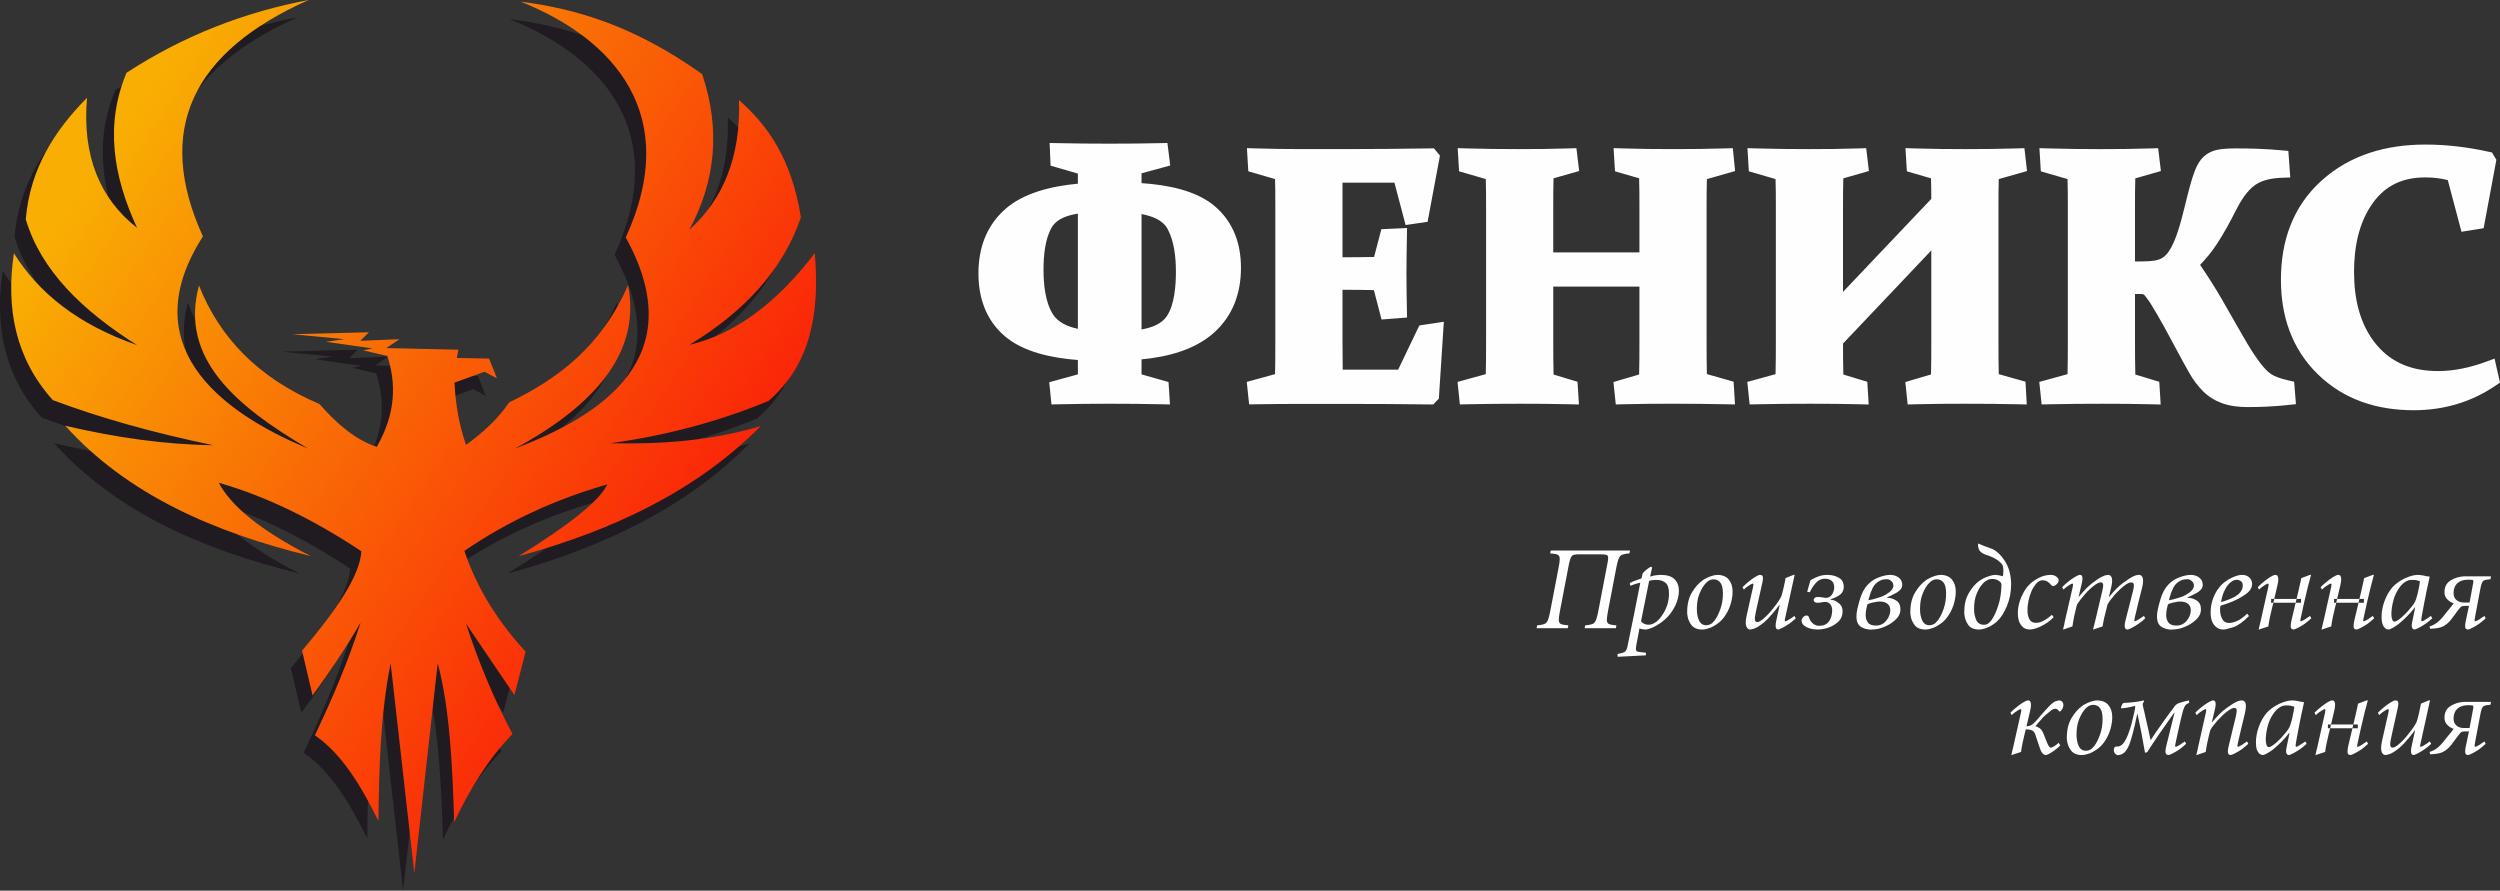 <?xml version="1.0" encoding="UTF-8"?>
<!DOCTYPE svg PUBLIC "-//W3C//DTD SVG 1.1//EN" "http://www.w3.org/Graphics/SVG/1.1/DTD/svg11.dtd">
<!-- Creator: CorelDRAW X7 -->
<svg xmlns="http://www.w3.org/2000/svg" xml:space="preserve" width="520.796mm" height="185.548mm" version="1.1" style="shape-rendering:geometricPrecision; text-rendering:geometricPrecision; image-rendering:optimizeQuality; fill-rule:evenodd; clip-rule:evenodd"
viewBox="0 0 1668337 594390"
 xmlns:xlink="http://www.w3.org/1999/xlink">
 <rect x="0" y="0" width="1668337" height="594390" fill="#333333" stroke="none"/>
 <defs>
  <style type="text/css">
   <![CDATA[
    .fil2 {fill:#FEFEFE}
    .fil0 {fill:#1F1B20}
    .fil3 {fill:#FEFEFE;fill-rule:nonzero}
    .fil1 {fill:url(#id0)}
   ]]>
  </style>
  <linearGradient id="id0" gradientUnits="userSpaceOnUse" x1="46471.9" y1="138577" x2="505588" y2="444186">
   <stop offset="0" style="stop-opacity:1; stop-color:#F9AE03"/>
   <stop offset="1" style="stop-opacity:1; stop-color:#FA0C09"/>
  </linearGradient>
 </defs>
 <g id="Слой_x0020_1">
  <path class="fil0" d="M83997 163690c-15971,-34499 -21534,-68999 -7032,-103499 38372,-25027 79045,-40531 121519,-48563 -77805,34687 -102899,86757 -70538,157776 -45705,71205 8683,116063 70098,141516 -47905,-28296 -85930,-59915 -72735,-108774 13515,34124 38784,61392 80426,79108 11714,13392 24179,23965 38236,28567 12775,-22498 13012,-42254 7032,-60649l-16042 -3736 6153 -1319 -30984 -4395 12086 -1758 -34280 -3296 50761 -1318 -5713 5713 26149 -1099 -8789 5934 48124 1098 -1099 5494 21535 439 5274 13185 -8350 -4395 -19997 7251c721,15687 3454,29362 7691,41532 11271,-8160 21325,-17257 28786,-28347 32473,-15704 61519,-37302 79328,-78229 7725,39116 -13950,75739 -75372,108994 59525,-22652 117616,-61585 73833,-140857 37447,-81124 -7142,-132200 -70098,-157337 36840,4708 75735,16071 121079,48344 12724,37702 8592,72098 -8570,103939 22850,-20521 34358,-49065 33182,-86579 19135,16809 35079,39134 41312,78229 -11938,35062 -37724,62871 -74274,85041 30194,-7088 57997,-27631 83503,-61089 3365,38864 -2104,73873 -30984,98665 -32992,13565 -68089,23060 -105477,28128 34118,829 67770,-1706 100423,-11427 -42622,43033 -98379,69552 -161512,86799 32697,-20254 53957,-36735 59111,-47905 -34837,10008 -66685,24713 -95369,44389 8463,25264 22595,47398 40872,67242l-7471 29006 -32302 -47684c8323,25540 18559,50125 30984,73614 -16199,16721 -28557,36896 -38895,58891 -1148,-38768 -3071,-76490 -10987,-106136l-15602 140197 -15822 -140197c-6930,35278 -7697,70276 -8130,105257 -11512,-23154 -24143,-44553 -42411,-57133 11834,-24870 22520,-49917 30544,-75373 -10243,17941 -21070,33704 -32082,48784l-7032 -29885c22994,-27026 38833,-50473 39554,-66363 -30884,-20506 -62506,-36335 -95150,-45707 8154,15113 26714,31254 61529,49003 -65028,-15928 -122639,-41197 -163929,-87019 33160,7712 66091,12577 98665,12965 -40569,-8402 -76115,-18479 -107015,-30105 -25013,-27948 -31390,-61269 -25930,-98006 16455,26391 42582,47517 82184,61309 -36510,-23020 -64136,-49788 -74274,-83943 2815,-33514 19007,-59001 40873,-81086 -3313,38865 8586,67272 33401,86799z"/>
  <path class="fil1" d="M91472 152063c-15971,-34499 -21535,-68999 -7032,-103500 38372,-25026 79044,-40530 121518,-48563 -77804,34687 -102898,86757 -70538,157777 -45704,71205 8684,116062 70099,141515 -47905,-28295 -85931,-59915 -72735,-108773 13515,34124 38784,61391 80426,79107 11714,13393 24179,23966 38236,28567 12775,-22497 13012,-42253 7032,-60649l-16042 -3736 6153 -1318 -30984 -4395 12086 -1758 -34280 -3296 50761 -1318 -5714 5713 26150 -1099 -8789 5933 48123 1099 -1099 5494 21536 439 5273 13184 -8350 -4394 -19997 7251c722,15687 3454,29361 7691,41532 11272,-8160 21326,-17257 28787,-28347 32473,-15704 61519,-37303 79328,-78229 7725,39115 -13950,75738 -75373,108993 59526,-22651 117617,-61585 73834,-140856 37446,-81125 -7142,-132201 -70098,-157337 36840,4707 75735,16070 121079,48343 12724,37702 8592,72098 -8570,103939 22850,-20520 34357,-49064 33181,-86579 19136,16809 35080,39134 41313,78229 -11938,35063 -37724,62871 -74274,85042 30194,-7089 57997,-27631 83503,-61090 3365,38864 -2104,73874 -30984,98666 -32992,13565 -68089,23060 -105477,28127 34118,830 67770,-1706 100423,-11427 -42622,43033 -98379,69552 -161512,86800 32696,-20254 53957,-36735 59111,-47905 -34837,10008 -66685,24712 -95370,44389 8464,25264 22596,47397 40873,67241l-7471 29007 -32303 -47685c8324,25540 18560,50126 30985,73614 -16199,16721 -28557,36897 -38895,58892 -1149,-38768 -3072,-76491 -10987,-106136l-15602 140196 -15822 -140196c-6931,35278 -7697,70276 -8130,105257 -11512,-23154 -24144,-44553 -42411,-57134 11834,-24870 22520,-49916 30544,-75372 -10243,17941 -21070,33704 -32082,48784l-7032 -29886c22994,-27026 38833,-50473 39554,-66363 -30885,-20505 -62507,-36334 -95150,-45706 8153,15112 26714,31254 61529,49003 -65028,-15929 -122639,-41197 -163930,-87019 33160,7712 66092,12576 98666,12965 -40570,-8403 -76115,-18480 -107016,-30105 -25012,-27948 -31389,-61270 -25930,-98007 16455,26391 42582,47518 82185,61309 -36510,-23019 -64136,-49788 -74274,-83942 2815,-33514 19007,-59002 40873,-81086 -3313,38865 8586,67272 33401,86799z"/>
  <path class="fil2" d="M761790 239819l0 10018c116,36 223,68 307,91l17697 5001 978 14979 -5841 -128c-11342,-248 -22688,-349 -34033,-349 -11421,0 -22845,95 -34263,349l-4947 110 -1502 -14798 19121 -5268 0 -9576c-16909,-1295 -36483,-5133 -49184,-16262 -12325,-10798 -17168,-25463 -17168,-41603 0,-16351 5009,-31052 17194,-42224 12691,-11635 32047,-15969 49158,-17581l0 -6733 -18215 -5284 -632 -15156 5706 125c11341,249 22687,349 34032,349 11343,0 22688,-95 34029,-348l4834 -109 1876 15014 -19147 5221 0 6555c16906,1133 36784,4720 49427,15850 12035,10594 16925,24829 16925,40661 0,16939 -5374,32021 -18147,43403 -12932,11524 -31131,16075 -48205,17693zm168779 -117927l-34674 0 0 49801 797 0c6785,0 13569,-80 20289,-213l4849 -18522 17153 -800 -101 5710c-145,8217 -311,16453 -311,24670 0,8101 167,16220 311,24320l90 5043 -17007 1322 -5134 -19633c-6751,-129 -13504,-206 -20256,-206l-680 0 0 33778c0,6509 47,13019 144,19527l36999 0 14137 -29500 16346 -2465 -3320 51288 -3729 3914 -2333 -29c-18421,-226 -36844,-349 -55266,-349l-30178 0c-10071,0 -20143,82 -30214,233l-4898 73 -1562 -14995 18853 -5181c73,-2968 132,-5935 162,-8904 43,-4147 39,-8296 39,-12444l0 -90922c0,-3443 4,-6887 -39,-10329 -31,-2530 -83,-5060 -163,-7589l-17825 -5170 -927 -15455 5852 171c10056,294 20117,465 30177,465l28776 0c19144,0 38287,-166 57428,-466l2560 -41 4029 4836 -8252 44206 -14673 2135 -7449 -28279zm105972 69389l0 37049c0,7196 16,14408 211,21602l15979 4841 946 15151 -5841 -144c-11074,-274 -22160,-349 -33238,-349 -11810,0 -23624,89 -35433,349l-4932 109 -1566 -15030 18852 -5181c164,-7113 202,-14234 202,-21348l0 -90922c0,-5967 -20,-11952 -203,-17918l-17823 -5170 -928 -15456 5854 172c11637,342 23284,465 34926,465 11175,0 22371,-88 33540,-464l4912 -166 1832 15262 -17095 4849c-171,5956 -195,11925 -195,17881l0 31560 57511 0 0 -31560c0,-5958 -24,-11929 -195,-17886l-16118 -4652 -928 -15478 5869 189c11343,367 22707,465 34055,465 11549,0 23105,-118 34650,-465l4992 -150 1526 15263 -18827 5379c-171,5955 -204,11924 -204,17880l0 90922c0,7105 38,14218 201,21322l17814 5049 950 15204 -5822 -125c-11978,-256 -23962,-349 -35942,-349 -10945,0 -21902,68 -32844,349l-4950 127 -1560 -14973 17123 -5011c193,-7190 210,-14400 210,-21593l0 -37049 -57511 0zm193370 3497l58911 -62073c-10,-4565 -52,-9134 -190,-13696l-16122 -4693 -928 -15469 5870 189c11342,367 22706,465 34054,465 11510,0 23027,-116 34532,-465l4928 -149 1728 15251 -18848 5358c-182,5964 -203,11948 -203,17912l0 90922c0,7116 39,14239 202,21353l17840 5018 844 15204 -5782 -125c-11965,-257 -23935,-349 -35903,-349 -10945,0 -21902,68 -32844,349l-4950 127 -1559 -14963 17123 -5053c193,-7180 210,-14379 210,-21561l0 -61214 -58913 62142c3,6888 25,13792 212,20676l15978 4839 946 15151 -5841 -144c-11075,-274 -22160,-349 -33238,-349 -11811,0 -23625,89 -35433,349l-4933 109 -1565 -15030 18852 -5181c164,-7113 202,-14234 202,-21348l0 -90922c0,-5967 -21,-11952 -203,-17918l-17824 -5170 -927 -15456 5853 172c11638,342 23285,465 34927,465 11174,0 22371,-88 33540,-464l4912 -166 1830 15249 -17094 4899c-171,5956 -194,11926 -194,17883l0 57876zm194849 -20281l680 0c3017,0 6039,-60 9051,-226 2069,-114 4200,-420 6168,-1087 1596,-541 2976,-1403 4219,-2540 1657,-1517 3024,-3664 4092,-5622 1797,-3294 3195,-6962 4365,-10519 1773,-5387 3231,-10920 4552,-16434 1124,-4692 2315,-9368 3585,-14023 939,-3446 1991,-6918 3296,-10244 1062,-2707 2420,-5375 4272,-7631l47 -58 49 -57c1777,-2046 3908,-3678 6305,-4712 2444,-1110 5102,-1670 7762,-1934 2974,-295 5991,-376 8979,-376 10127,0 20326,311 30411,1270l4512 429 1263 17692 -5550 193c-6074,211 -13036,1321 -18087,4953 -5415,3896 -9730,11009 -12671,16864 -3790,7545 -7872,15058 -12488,22134 -3322,5090 -7136,9819 -11359,14174 5129,7557 10068,15268 14628,23173 4239,7348 8486,14696 12645,22090 2882,5123 5899,10226 9187,15101 2198,3260 4635,6641 7351,9492 1662,1746 3559,3230 5750,4254 2901,1357 6252,2267 9365,2981l3829 878 1191 14980 -5170 564c-8982,979 -18026,1394 -27059,1394 -5664,0 -11605,-607 -16961,-2536 -4745,-1709 -9002,-4303 -12604,-7834 -3620,-3549 -6646,-7664 -9180,-12045 -2920,-5047 -5677,-10203 -8422,-15346 -2844,-5331 -5708,-10652 -8615,-15949 -3001,-5470 -6170,-10849 -9458,-16151 -841,-1177 -1671,-2380 -2551,-3525l-41 -52 -39 -54c-384,-526 -843,-1094 -1344,-1515l-56 -48 -55 -48c-102,-91 -298,-156 -423,-193 -492,-146 -1157,-167 -1664,-167l-3757 0 0 32143c0,7196 16,14408 211,21602l15979 4841 946 15151 -5841 -144c-11074,-274 -22160,-349 -33238,-349 -11810,0 -23625,89 -35433,349l-4932 109 -1566 -15030 18852 -5181c164,-7113 202,-14234 202,-21348l0 -90922c0,-5967 -20,-11952 -203,-17918l-17824 -5170 -927 -15456 5854 172c11637,342 23284,465 34926,465 11175,0 22371,-88 33540,-464l4912 -166 1830 15249 -17094 4899c-171,5969 -194,11952 -194,17922l0 37556zm208732 -54314c-4929,-1264 -10017,-1796 -15110,-1796 -14393,0 -26093,5018 -34655,16730 -9763,13355 -12791,30102 -12791,46331 0,17411 3591,35009 15026,48662 10572,12621 24741,17514 40986,17514 10960,0 21777,-2436 32026,-6212l5720 -2107 3643 16010 -3023 2054c-16392,11138 -34761,16384 -54564,16384 -24256,0 -46497,-6888 -64022,-24034 -17431,-17054 -24584,-38906 -24584,-63053 0,-25594 7758,-48604 26953,-65997 19360,-17544 43624,-24205 69402,-24205 14219,0 28373,1709 42244,4800l2244 501 2928 4879 -8498 45652 -14777 2386 -9148 -34499zm-871702 22679l0 76980c6461,-1103 13249,-3500 16847,-8807 5230,-7713 6086,-20735 6086,-29743 0,-9296 -1069,-20319 -5611,-28618 -3233,-5908 -10529,-8570 -17322,-9812zm-42483 76561l0 -76845c-6616,1009 -13867,3335 -17221,8805 -4793,7815 -5713,19613 -5713,28547 0,9440 1055,21428 6164,29648 3555,5722 10192,8486 16770,9845z"/>
  <g id="_801466048">
   <path class="fil3" d="M1067907 369925l-14599 0c-1861,0 -3178,252 -3949,758 -771,505 -1422,1875 -1954,4108 -160,532 -306,1144 -439,1835 -133,691 -279,1463 -438,2314l-5505 28718c-213,1277 -399,2394 -559,3351 -159,957 -239,1782 -239,2473 0,1542 479,2526 1436,2952 957,425 2606,717 4946,877l-399 1915 -20821 0 399 -1915c2712,-213 4574,-638 5584,-1276 1011,-638 1835,-2340 2473,-5106 107,-479 226,-984 359,-1515 133,-533 253,-1118 359,-1756l5505 -28718c265,-1277 465,-2394 598,-3351 133,-957 200,-1782 200,-2473 0,-1542 -479,-2526 -1437,-2952 -957,-425 -2606,-718 -4946,-877l399 -1915 52891 0 -399 1915c-2712,213 -4574,638 -5584,1276 -1011,638 -1835,2340 -2473,5106 -107,478 -226,984 -359,1515 -133,532 -253,1117 -359,1756l-5505 28718c-212,1277 -398,2394 -558,3351 -160,957 -239,1782 -239,2473 0,1542 478,2526 1435,2952 958,425 2606,717 4947,877l-319 1915 -20902 0 399 -1915c2713,-213 4574,-638 5584,-1276 1011,-638 1835,-2340 2473,-5106 107,-479 227,-984 360,-1515 133,-533 252,-1118 359,-1756l5504 -28718c319,-1596 572,-2926 758,-3989 186,-1064 279,-1941 279,-2633 0,-1117 -372,-1795 -1117,-2034 -744,-239 -2127,-359 -4148,-359zm34622 8775l-1356 6063c1383,-425 2686,-718 3909,-877 1223,-160 2313,-240 3271,-240 4148,0 7193,971 9134,2912 1941,1941 2912,4534 2912,7778 0,1436 -200,2992 -599,4667 -398,1675 -997,3364 -1795,5066 -584,1223 -1263,2419 -2034,3589 -771,1170 -1635,2314 -2593,3431 -1595,1755 -3403,3337 -5424,4746 -2021,1410 -4095,2540 -6223,3391 -531,159 -1050,319 -1555,478 -505,160 -997,293 -1476,399 -372,0 -811,-13 -1316,-40 -506,-26 -1024,-93 -1556,-199 -319,-53 -625,-120 -917,-200 -293,-79 -572,-172 -838,-279l-1994 10530c-107,639 -200,1210 -280,1716 -79,505 -119,944 -119,1316 0,798 199,1343 598,1635 399,293 1050,466 1955,519l4148 478 0 1755 -18907 958 0 -1835c266,-106 506,-173 718,-200 213,-26 399,-66 559,-119 1968,-372 3257,-851 3869,-1436 611,-585 1103,-1729 1476,-3430 0,-54 13,-120 39,-200 27,-80 40,-146 40,-199 1436,-7020 2872,-14027 4308,-21021 1436,-6993 2819,-14000 4149,-21021 -798,160 -1569,360 -2314,599 -744,239 -1463,465 -2154,678 -372,160 -744,292 -1117,399 -372,106 -744,239 -1117,399l-319 -1835c1011,-532 2008,-984 2992,-1356 984,-373 1954,-718 2912,-1037 319,-107 638,-226 957,-359 319,-133 638,-253 957,-359l798 -3431c851,-904 1728,-1728 2633,-2473 904,-744 1861,-1382 2871,-1914l798 558zm-1994 8935l-5425 26964c479,638 1157,1183 2034,1635 878,452 1902,678 3072,678 372,0 744,-40 1117,-119 372,-80 744,-173 1117,-280 2818,-1010 5411,-3510 7778,-7499 2366,-3988 3550,-8296 3550,-12923 0,-3616 -812,-6036 -2434,-7260 -1622,-1223 -3550,-1834 -5783,-1834 -266,0 -545,0 -838,0 -292,0 -572,26 -838,80 -531,0 -1077,39 -1635,119 -558,80 -1130,226 -1715,439zm45471 -3989c3351,0 5891,1024 7619,3071 1728,2048 2593,4720 2593,8018 0,851 -40,1728 -120,2632 -80,905 -226,1809 -439,2713 -532,2818 -1476,5531 -2832,8137 -1356,2606 -3018,4813 -4986,6621 -904,798 -1888,1529 -2951,2194 -1064,665 -2154,1263 -3271,1795 -1011,372 -1994,678 -2952,917 -957,240 -1861,359 -2712,359 -3351,0 -5797,-1050 -7339,-3151 -1543,-2101 -2420,-4427 -2633,-6980 -53,-266 -80,-532 -80,-798 0,-266 0,-532 0,-798 0,-5159 1064,-9506 3191,-13043 2128,-3536 4494,-6209 7100,-8017 160,-160 346,-306 559,-439 212,-133 425,-252 638,-359 1649,-957 3244,-1675 4786,-2154 1542,-478 2819,-718 3829,-718zm-13641 22816c0,2978 492,5517 1476,7618 984,2101 2593,3151 4826,3151 160,0 319,-13 479,-40 159,-26 319,-40 479,-40 212,-53 412,-106 598,-159 186,-53 359,-106 518,-160 53,-53 120,-93 200,-119 80,-27 146,-40 199,-40 479,-160 971,-466 1476,-918 505,-452 1024,-997 1556,-1635 1436,-1861 2739,-4441 3909,-7738 1170,-3298 1728,-6834 1675,-10610 0,-3085 -545,-5385 -1635,-6901 -1091,-1515 -2646,-2273 -4667,-2273 -160,0 -346,13 -559,40 -212,26 -425,66 -638,120 -266,53 -519,119 -758,199 -239,80 -465,173 -678,279 -479,213 -1037,598 -1675,1157 -638,558 -1303,1290 -1995,2194 -1223,1595 -2326,3709 -3310,6342 -984,2632 -1476,5810 -1476,9533zm59193 -20662l5265 -2154 798 0 -6063 27602c-160,691 -293,1263 -399,1715 -107,452 -160,811 -160,1077 0,213 40,359 120,439 80,80 200,120 359,120 266,0 798,-226 1596,-678 797,-453 1648,-971 2552,-1556 266,-213 532,-412 798,-598 266,-186 505,-359 718,-519 53,-53 107,-93 160,-119 53,-27 106,-67 159,-120l957 1595c-638,639 -1342,1264 -2114,1875 -771,612 -1555,1210 -2353,1795 -1649,1117 -3178,2034 -4587,2752 -1409,718 -2300,1077 -2672,1077 -585,0 -1024,-213 -1317,-638 -292,-425 -439,-1090 -439,-1995 0,-478 41,-1010 120,-1595 80,-585 200,-1223 359,-1915l2234 -10210 -239 0c-320,372 -625,757 -918,1156 -292,399 -598,811 -917,1236 -1649,2128 -3417,4202 -5305,6223 -1888,2021 -3869,3723 -5943,5105 -107,54 -213,120 -320,200 -106,80 -186,146 -239,200 -479,319 -984,611 -1516,877 -531,266 -1063,505 -1595,718 -532,159 -1037,306 -1516,439 -478,133 -931,199 -1356,199 -160,0 -346,-27 -558,-80 -213,-53 -452,-186 -718,-399 -373,-265 -718,-731 -1038,-1396 -319,-664 -478,-1635 -478,-2911 0,-639 53,-1343 159,-2114 107,-772 266,-1636 479,-2593l3750 -16673c212,-904 385,-1675 518,-2313 133,-639 199,-1144 199,-1516 0,-213 -26,-372 -79,-479 -53,-106 -160,-159 -319,-159 -266,0 -758,199 -1476,598 -718,399 -1476,891 -2274,1476 -372,266 -758,572 -1156,917 -399,346 -758,678 -1077,997l-878 -1595c532,-532 1077,-1050 1636,-1556 558,-505 1103,-997 1635,-1476 1755,-1489 3430,-2725 5025,-3709 1596,-984 2739,-1476 3431,-1476 744,0 1250,200 1516,598 265,399 398,971 398,1716 0,372 -39,798 -119,1276 -80,479 -173,984 -279,1516l-4228 19066c-213,1117 -399,2101 -559,2952 -160,850 -239,1595 -239,2233 0,692 133,1223 399,1596 266,372 665,558 1196,558 851,0 1928,-505 3231,-1516 1303,-1010 2673,-2260 4109,-3749 585,-638 1170,-1303 1755,-1994 584,-692 1143,-1383 1675,-2075 1276,-1542 2393,-3044 3350,-4507 958,-1462 1622,-2619 1995,-3470 159,-479 372,-1210 638,-2194 266,-984 532,-2061 798,-3230 106,-479 212,-958 319,-1437 106,-478 212,-983 319,-1515 159,-639 292,-1263 399,-1875 106,-612 213,-1210 319,-1795zm16194 9414l-1755 -320 2154 -7658c585,-319 1157,-638 1715,-957 559,-319 1104,-585 1636,-798 1223,-585 2459,-1037 3709,-1356 1250,-319 2593,-479 4029,-479 425,0 851,13 1276,40 425,27 877,67 1356,120 2127,266 4082,984 5864,2154 1781,1170 2672,3084 2672,5743 0,213 -13,439 -40,678 -26,240 -66,466 -120,679 -159,797 -452,1542 -877,2233 -425,692 -984,1277 -1675,1755 -426,266 -918,572 -1476,918 -559,345 -1236,678 -2034,997 -373,159 -785,319 -1237,479 -452,159 -944,319 -1476,478l-80 160c373,53 745,119 1118,199 372,80 744,173 1116,279 1490,532 2859,1383 4109,2553 1250,1170 1874,2766 1874,4787 0,3244 -1276,5863 -3829,7857 -2553,1995 -5371,3285 -8456,3869 -744,160 -1489,280 -2234,360 -744,79 -1462,119 -2154,119 -2127,0 -4081,-319 -5863,-957 -1782,-638 -3071,-1436 -3869,-2393 -106,-160 -200,-306 -279,-439 -80,-133 -173,-279 -279,-439 -107,-319 -200,-625 -280,-917 -79,-293 -119,-572 -119,-838 0,-160 13,-319 40,-479 26,-159 66,-292 119,-398 54,-160 133,-319 240,-479 106,-160 239,-346 398,-558 266,-373 612,-705 1037,-998 426,-292 878,-438 1357,-438 691,0 1157,173 1396,518 239,346 438,784 598,1316 53,107 93,213 120,320 26,106 66,212 120,319 425,1063 1209,2060 2353,2991 1143,931 2486,1396 4028,1396 2872,0 5026,-984 6462,-2952 1436,-1967 2154,-4467 2154,-7498 0,-1543 -412,-2846 -1236,-3909 -825,-1064 -1981,-1596 -3471,-1596 -319,0 -678,27 -1077,80 -399,53 -784,106 -1157,160 -106,53 -212,79 -319,79 -106,0 -212,27 -319,80 -266,53 -558,93 -877,120 -319,27 -612,40 -877,40l-958 0c-585,-54 -1050,-227 -1396,-519 -346,-292 -545,-598 -598,-917 -54,-53 -80,-120 -80,-200 0,-79 0,-146 0,-199 0,-479 213,-917 638,-1317 426,-398 984,-624 1675,-677l1117 0c319,0 652,26 998,79 345,54 704,107 1076,160 53,0 107,0 160,0 53,0 106,0 160,0 425,106 837,186 1236,239 399,53 758,80 1077,80 1542,0 2752,-532 3630,-1596 877,-1063 1449,-2260 1715,-3589 106,-320 173,-639 199,-958 27,-319 40,-638 40,-957 0,-1861 -558,-3271 -1675,-4228 -1117,-957 -2606,-1436 -4468,-1436 -2446,0 -4480,931 -6102,2792 -1622,1861 -2965,3936 -4029,6223zm40925 24969c-2819,-53 -5159,-731 -7021,-2034 -1861,-1303 -2792,-3577 -2792,-6821 0,-745 54,-1529 160,-2353 106,-825 266,-1715 479,-2673 106,-319 186,-638 239,-957 53,-319 133,-638 239,-957 0,-107 27,-227 80,-359 53,-133 80,-253 80,-359 159,-639 332,-1277 518,-1915 186,-638 386,-1330 599,-2074 1170,-3829 2765,-6861 4786,-9094 2021,-2234 4255,-3856 6701,-4867 1968,-797 3630,-1343 4986,-1635 1356,-293 2566,-439 3630,-439 2234,0 4135,598 5704,1795 1569,1197 2353,2779 2353,4747 0,1170 -346,2193 -1037,3071 -691,878 -1649,1662 -2872,2353 -1383,745 -2566,1356 -3550,1835 -984,479 -1901,878 -2752,1197l0 239c2340,53 4427,691 6262,1915 1835,1223 2752,3164 2752,5823 0,2181 -718,4095 -2154,5744 -1435,1649 -3324,3165 -5664,4547 -1595,904 -3363,1662 -5305,2274 -1941,611 -4081,917 -6421,917l0 80zm3190 -2713c2713,0 4960,-1036 6741,-3111 1782,-2074 2726,-4334 2833,-6780 0,-107 0,-200 0,-280 0,-80 0,-146 0,-199 0,-1755 -612,-3138 -1835,-4148 -1223,-1011 -2925,-1516 -5106,-1516 -425,0 -851,13 -1276,40 -426,26 -851,93 -1277,199 -851,107 -1688,266 -2513,479 -824,213 -1555,425 -2193,638 -213,106 -399,200 -559,279 -159,80 -319,146 -479,200 -159,585 -292,1117 -398,1595 -107,479 -213,931 -319,1356 -54,213 -93,426 -120,639 -27,212 -67,452 -120,718 -53,478 -106,957 -159,1435 -53,479 -80,958 -80,1436 0,1968 505,3630 1516,4986 1010,1357 2792,2034 5344,2034zm-5025 -16912c744,-106 1715,-305 2911,-598 1197,-292 2434,-651 3710,-1077 319,-106 638,-213 957,-319 319,-106 639,-213 958,-319 212,-53 412,-120 598,-200 186,-79 386,-172 598,-279 1490,-638 2899,-1489 4228,-2552 1330,-1064 2181,-2154 2553,-3271 53,-160 93,-333 120,-519 26,-186 40,-359 40,-518 0,-1011 -266,-1848 -798,-2513 -532,-665 -1143,-1157 -1835,-1476 -266,-159 -532,-266 -798,-319 -266,-53 -505,-80 -718,-80 -585,0 -1329,53 -2233,160 -904,106 -1835,425 -2793,957 -2073,1063 -3629,2659 -4666,4787 -1037,2127 -1848,4360 -2433,6700 -53,213 -120,439 -200,679 -80,239 -146,491 -199,757zm48104 -16912c3350,0 5890,1024 7618,3071 1729,2048 2593,4720 2593,8018 0,851 -40,1728 -120,2632 -80,905 -226,1809 -438,2713 -533,2818 -1476,5531 -2833,8137 -1356,2606 -3018,4813 -4985,6621 -904,798 -1889,1529 -2952,2194 -1064,665 -2154,1263 -3271,1795 -1010,372 -1994,678 -2951,917 -958,240 -1862,359 -2713,359 -3350,0 -5797,-1050 -7339,-3151 -1542,-2101 -2420,-4427 -2633,-6980 -53,-266 -80,-532 -80,-798 0,-266 0,-532 0,-798 0,-5159 1064,-9506 3191,-13043 2128,-3536 4495,-6209 7101,-8017 159,-160 345,-306 558,-439 213,-133 425,-252 638,-359 1649,-957 3244,-1675 4787,-2154 1542,-478 2818,-718 3829,-718zm-13642 22816c0,2978 492,5517 1476,7618 984,2101 2593,3151 4827,3151 159,0 319,-13 478,-40 160,-26 319,-40 479,-40 212,-53 412,-106 598,-159 186,-53 359,-106 518,-160 54,-53 120,-93 200,-119 80,-27 146,-40 200,-40 478,-160 970,-466 1475,-918 506,-452 1024,-997 1556,-1635 1436,-1861 2739,-4441 3909,-7738 1170,-3298 1728,-6834 1675,-10610 0,-3085 -545,-5385 -1635,-6901 -1091,-1515 -2646,-2273 -4667,-2273 -160,0 -346,13 -559,40 -212,26 -425,66 -638,120 -266,53 -518,119 -758,199 -239,80 -465,173 -678,279 -478,213 -1037,598 -1675,1157 -638,558 -1303,1290 -1994,2194 -1223,1595 -2327,3709 -3311,6342 -984,2632 -1476,5810 -1476,9533zm29517 1914c0,-4946 1024,-9161 3071,-12644 2048,-3483 4295,-6129 6741,-7938 319,-212 625,-412 917,-598 293,-186 572,-359 838,-518 266,-160 545,-320 838,-479 292,-160 598,-319 917,-479 1436,-638 2806,-1143 4109,-1515 1303,-373 2326,-559 3071,-559 0,0 13,0 40,0 27,0 66,0 119,0 54,0 94,0 120,0 27,0 40,0 40,0 585,0 1303,80 2154,240 851,159 1782,372 2792,638 106,-479 186,-1011 239,-1596 54,-585 80,-1196 80,-1834 0,-533 -13,-1051 -40,-1556 -26,-506 -93,-997 -199,-1476 0,-160 -40,-319 -120,-479 -79,-159 -146,-319 -199,-478 -319,-585 -785,-1157 -1396,-1716 -612,-558 -1237,-1077 -1875,-1555 -372,-266 -758,-519 -1157,-758 -399,-239 -758,-439 -1077,-598 -266,-160 -545,-306 -837,-439 -293,-133 -572,-253 -838,-359 -319,-160 -638,-306 -957,-439 -319,-133 -638,-252 -957,-359 -373,-106 -772,-239 -1197,-399 -426,-159 -878,-319 -1356,-478 -851,-319 -1636,-745 -2354,-1277 -718,-532 -1263,-1143 -1635,-1834 -106,-213 -199,-453 -279,-719 -80,-265 -146,-531 -200,-797 -106,-319 -172,-638 -199,-957 -27,-319 -40,-585 -40,-798 0,-266 26,-492 80,-678 53,-186 133,-253 239,-200 585,213 1383,559 2393,1037 1011,479 2447,1011 4308,1596 1862,585 3457,1343 4787,2273 1329,931 2632,2168 3909,3710 319,425 651,864 997,1316 346,452 678,918 997,1396 1436,2181 2486,4454 3151,6821 665,2367 1050,4746 1157,7140 53,319 80,625 80,917 0,293 0,599 0,918 0,5212 -931,10051 -2793,14519 -1861,4467 -4041,7871 -6541,10211 -904,851 -1915,1635 -3031,2353 -1117,718 -2287,1343 -3510,1875 -958,372 -1929,678 -2912,917 -984,240 -1875,359 -2673,359 -3350,0 -5757,-1050 -7219,-3151 -1463,-2101 -2301,-4427 -2513,-6980 -54,-266 -80,-532 -80,-798 0,-266 0,-532 0,-798zm18508 -22018c-160,0 -346,14 -559,40 -213,27 -425,67 -638,120 -160,53 -332,93 -518,120 -186,26 -359,66 -519,120 -106,53 -213,92 -319,119 -106,27 -213,67 -319,120 -479,213 -1051,558 -1715,1037 -665,478 -1317,1116 -1955,1914 -1383,1543 -2633,3683 -3749,6422 -1117,2739 -1676,6076 -1676,10012 0,2818 492,5278 1476,7379 984,2101 2673,3151 5066,3151 319,0 585,-13 798,-40 212,-26 425,-66 638,-119 106,0 199,-14 279,-40 80,-27 173,-67 279,-120 479,-213 997,-572 1556,-1077 558,-505 1130,-1157 1715,-1954 1542,-2181 2978,-5305 4308,-9374 1330,-4068 2048,-8629 2154,-13681 0,-53 0,-93 0,-120 0,-27 0,-66 0,-119 0,-426 -67,-785 -200,-1077 -133,-293 -358,-599 -678,-918 -159,-106 -319,-226 -478,-359 -160,-133 -346,-252 -559,-359 -532,-425 -1170,-731 -1914,-917 -745,-186 -1569,-280 -2473,-280zm39967 23933l1197 1515c-905,958 -1862,1835 -2872,2633 -1011,798 -2048,1516 -3112,2154 -1914,1170 -3762,2048 -5544,2633 -1782,585 -3231,877 -4348,877 -2446,0 -4401,-957 -5863,-2872 -1463,-1914 -2194,-4627 -2194,-8137 0,-1223 106,-2486 319,-3789 213,-1303 532,-2646 958,-4029 691,-2180 1635,-4321 2831,-6421 1197,-2101 2646,-3923 4348,-5465 1649,-1489 3670,-2819 6063,-3989 2393,-1170 4893,-1755 7499,-1755 1276,0 2406,319 3390,958 984,638 1583,1329 1795,2074 0,106 13,199 40,279 27,80 40,173 40,279 0,585 -200,1170 -598,1755 -399,585 -918,1090 -1556,1516 -266,213 -545,372 -838,478 -292,107 -571,160 -837,160 -213,0 -412,-66 -598,-199 -187,-133 -386,-306 -599,-519 -691,-957 -1529,-1729 -2513,-2313 -984,-585 -2007,-878 -3071,-878 -1170,0 -2274,412 -3311,1237 -1037,824 -2007,2007 -2911,3549 -958,1490 -1769,3311 -2434,5465 -664,2154 -1130,4348 -1396,6582 -53,531 -93,1077 -119,1635 -27,558 -40,1104 -40,1635 0,2340 425,4308 1276,5904 851,1595 2287,2393 4308,2393 1489,0 2925,-333 4308,-997 1383,-665 2632,-1396 3749,-2194 479,-426 944,-811 1396,-1157 452,-345 865,-678 1237,-997z"/>
   <path class="fil3" d="M1430722 411009l878 1595c-638,639 -1330,1264 -2074,1875 -745,612 -1516,1183 -2314,1715 -1649,1170 -3204,2114 -4667,2832 -1462,718 -2380,1077 -2752,1077 -638,0 -1117,-199 -1436,-598 -319,-399 -479,-1024 -479,-1875 0,-479 40,-1024 120,-1635 80,-612 226,-1290 439,-2035l4866 -19066c213,-797 386,-1555 519,-2273 133,-718 199,-1343 199,-1875 0,-638 -133,-1143 -399,-1516 -266,-372 -744,-558 -1436,-558 -904,0 -1981,412 -3231,1236 -1249,825 -2566,1875 -3948,3152 -639,585 -1290,1223 -1955,1914 -665,692 -1316,1383 -1954,2074 -1064,1224 -2008,2394 -2832,3510 -825,1117 -1450,2074 -1875,2872 -160,745 -386,1689 -678,2832 -293,1144 -598,2380 -918,3710 -53,319 -119,625 -199,917 -80,293 -173,598 -279,917 -213,1118 -439,2208 -678,3271 -240,1064 -412,2048 -519,2952l-6382 2154c585,-2180 1131,-4374 1636,-6581 505,-2207 1024,-4402 1555,-6582l3111 -13163c160,-638 279,-1236 359,-1795 80,-558 120,-1050 120,-1475 0,-585 -120,-1051 -359,-1396 -239,-346 -651,-519 -1237,-519 -904,0 -1981,412 -3230,1236 -1250,825 -2567,1875 -3949,3152 -638,585 -1276,1210 -1915,1874 -638,665 -1249,1343 -1834,2034 -1064,1224 -2021,2394 -2872,3510 -851,1118 -1516,2075 -1995,2872 -159,373 -372,1117 -638,2234 -266,1117 -558,2393 -878,3830 -106,372 -199,771 -279,1196 -79,425 -173,824 -279,1196 -213,1171 -412,2287 -598,3351 -187,1064 -333,2021 -439,2872l-6302 2154c159,-638 292,-1210 399,-1715 106,-505 239,-1051 399,-1636 53,-266 106,-531 159,-797 53,-266 106,-532 160,-798 266,-1223 545,-2500 837,-3829 293,-1330 625,-2766 998,-4308l3031 -13163c213,-904 385,-1675 518,-2313 133,-639 200,-1144 200,-1516 0,-213 -40,-372 -120,-479 -80,-106 -173,-159 -279,-159 -266,0 -758,199 -1476,598 -718,399 -1476,891 -2273,1476 -373,266 -758,572 -1157,917 -399,346 -758,678 -1077,997l-878 -1595c532,-585 1091,-1143 1676,-1675 585,-532 1170,-1038 1755,-1516 1755,-1436 3430,-2633 5025,-3590 1596,-957 2739,-1436 3431,-1436 585,0 1010,213 1276,638 266,426 399,1011 399,1755 0,586 -66,1290 -199,2115 -133,824 -333,1715 -599,2672l-1755 7339 239 0c3245,-3989 6183,-6993 8816,-9015 2632,-2020 4826,-3456 6581,-4307 53,-53 107,-93 160,-120 53,-27 133,-40 239,-40 744,-372 1449,-638 2114,-797 665,-160 1157,-240 1476,-240 159,0 332,13 518,40 187,27 359,93 519,200 425,159 811,518 1156,1076 346,559 519,1450 519,2673 0,532 -40,1130 -119,1795 -80,665 -227,1422 -439,2273l-1596 6702 160 0c3244,-4096 6315,-7207 9214,-9334 2898,-2127 5225,-3617 6980,-4467 798,-373 1516,-625 2154,-758 638,-133 1170,-200 1595,-200 160,0 333,13 519,40 186,27 386,93 598,200 426,212 798,611 1117,1196 319,585 479,1463 479,2633 0,585 -54,1263 -160,2034 -106,771 -292,1662 -558,2673 -426,1754 -878,3549 -1356,5384 -479,1835 -958,3736 -1436,5704 -266,1276 -559,2553 -878,3829 -319,1277 -638,2580 -957,3909 -160,691 -279,1263 -359,1715 -80,452 -120,811 -120,1077 0,213 27,359 80,439 53,80 133,120 239,120 266,0 851,-253 1755,-758 904,-506 1835,-1104 2792,-1795 213,-107 426,-240 639,-399 212,-160 398,-293 558,-399 53,-53 107,-93 160,-119 53,-27 106,-67 159,-120zm18508 9174c-2819,-53 -5159,-731 -7020,-2034 -1862,-1303 -2792,-3577 -2792,-6821 0,-745 53,-1529 159,-2353 107,-825 266,-1715 479,-2673 106,-319 186,-638 239,-957 53,-319 133,-638 239,-957 0,-107 27,-227 80,-359 53,-133 80,-253 80,-359 159,-639 332,-1277 519,-1915 186,-638 385,-1330 598,-2074 1170,-3829 2766,-6861 4786,-9094 2021,-2234 4255,-3856 6702,-4867 1967,-797 3629,-1343 4985,-1635 1356,-293 2566,-439 3630,-439 2234,0 4135,598 5704,1795 1569,1197 2353,2779 2353,4747 0,1170 -346,2193 -1037,3071 -691,878 -1648,1662 -2872,2353 -1382,745 -2566,1356 -3550,1835 -984,479 -1901,878 -2752,1197l0 239c2340,53 4428,691 6263,1915 1834,1223 2752,3164 2752,5823 0,2181 -718,4095 -2154,5744 -1436,1649 -3324,3165 -5664,4547 -1596,904 -3364,1662 -5305,2274 -1942,611 -4082,917 -6422,917l0 80zm3191 -2713c2712,0 4959,-1036 6741,-3111 1782,-2074 2726,-4334 2832,-6780 0,-107 0,-200 0,-280 0,-80 0,-146 0,-199 0,-1755 -612,-3138 -1835,-4148 -1223,-1011 -2925,-1516 -5106,-1516 -425,0 -850,13 -1276,40 -425,26 -851,93 -1276,199 -851,107 -1689,266 -2513,479 -824,213 -1556,425 -2194,638 -213,106 -399,200 -558,279 -160,80 -320,146 -479,200 -160,585 -293,1117 -399,1595 -106,479 -213,931 -319,1356 -53,213 -93,426 -120,639 -26,212 -66,452 -119,718 -54,478 -107,957 -160,1435 -53,479 -80,958 -80,1436 0,1968 505,3630 1516,4986 1011,1357 2792,2034 5345,2034zm-5026 -16912c745,-106 1715,-305 2912,-598 1197,-292 2433,-651 3709,-1077 319,-106 639,-213 958,-319 319,-106 638,-213 957,-319 213,-53 412,-120 598,-200 186,-79 386,-172 599,-279 1489,-638 2898,-1489 4228,-2552 1329,-1064 2180,-2154 2552,-3271 53,-160 94,-333 120,-519 27,-186 40,-359 40,-518 0,-1011 -266,-1848 -798,-2513 -532,-665 -1143,-1157 -1834,-1476 -267,-159 -533,-266 -798,-319 -266,-53 -506,-80 -718,-80 -585,0 -1330,53 -2234,160 -904,106 -1835,425 -2792,957 -2074,1063 -3630,2659 -4667,4787 -1037,2127 -1848,4360 -2433,6700 -53,213 -120,439 -200,679 -79,239 -146,491 -199,757zm52252 8935l1197 1596c-4042,4042 -7605,6554 -10690,7538 -3085,984 -5318,1476 -6701,1476 -425,0 -904,-53 -1436,-159 -532,-107 -1064,-293 -1595,-559 -1277,-532 -2460,-1635 -3550,-3311 -1090,-1675 -1636,-4188 -1636,-7538 0,-745 40,-1503 120,-2274 80,-771 173,-1555 279,-2353 532,-2925 1556,-5770 3072,-8536 1515,-2765 3443,-5052 5783,-6861 851,-638 1769,-1249 2752,-1834 984,-586 1981,-1091 2992,-1516 1064,-479 2101,-851 3111,-1117 1011,-266 1968,-399 2872,-399 2021,0 3643,585 4866,1755 1224,1170 1835,2580 1835,4228 0,2553 -1369,4813 -4108,6781 -2739,1968 -5757,3643 -9055,5026 -1436,585 -2832,1117 -4188,1595 -1356,479 -2619,878 -3789,1197 0,53 -13,146 -40,279 -27,133 -40,253 -40,359 0,53 -13,107 -40,160 -26,53 -40,80 -40,80 0,212 -13,412 -40,598 -26,186 -40,332 -40,438 0,373 14,772 40,1197 27,426 40,851 40,1277 213,1755 745,3377 1596,4866 851,1489 2313,2234 4387,2234 1490,0 3245,-439 5265,-1317 2021,-877 4282,-2513 6781,-4906zm-17470 -7658c5531,-1649 9333,-3364 11408,-5146 2074,-1781 3111,-3736 3111,-5863 0,-1170 -293,-2048 -878,-2633 -585,-585 -1250,-957 -1994,-1116 -160,-54 -346,-94 -559,-120 -212,-27 -399,-40 -558,-40 -160,0 -306,13 -439,40 -133,26 -279,40 -439,40 -372,53 -731,133 -1077,239 -345,106 -625,239 -837,399 -426,266 -904,611 -1436,1037 -532,425 -1064,957 -1596,1596 -957,1116 -1861,2619 -2712,4507 -851,1888 -1516,4241 -1994,7060zm31591 16194l-6542 2154c160,-638 306,-1210 439,-1715 133,-505 252,-1051 359,-1636 106,-372 199,-744 279,-1116 80,-373 173,-745 279,-1117 266,-1170 532,-2354 798,-3550 266,-1197 558,-2513 878,-3949l2951 -13163c213,-904 386,-1675 518,-2313 133,-639 200,-1144 200,-1516 0,-213 -27,-372 -80,-479 -53,-106 -159,-159 -319,-159 -266,0 -758,199 -1476,598 -717,399 -1475,891 -2273,1476 -373,266 -758,572 -1157,917 -399,346 -758,678 -1077,997l-878 -1595c533,-532 1064,-1050 1596,-1556 532,-505 1064,-970 1596,-1396 1808,-1542 3510,-2805 5105,-3789 1596,-984 2739,-1476 3431,-1476 744,0 1262,266 1555,798 293,532 439,1276 439,2234 0,532 -53,1156 -160,1874 -106,718 -266,1503 -478,2354l-2952 12524c-106,373 -306,1157 -598,2354 -293,1196 -599,2539 -918,4028 -106,373 -186,718 -239,1037 -53,319 -133,665 -240,1037 -212,1117 -425,2221 -638,3311 -212,1090 -345,2034 -398,2832zm1834 -18348l0 2553 19944 0 0 -2553 -19944 0zm25927 11328l878 1595c-639,639 -1343,1264 -2114,1875 -772,612 -1529,1210 -2274,1795 -1649,1117 -3191,2034 -4627,2752 -1436,718 -2340,1077 -2712,1077 -692,0 -1210,-199 -1556,-598 -345,-399 -492,-1024 -439,-1875 0,-479 40,-1024 120,-1635 80,-612 199,-1263 359,-1955l4547 -19146c53,-159 93,-332 120,-518 26,-186 66,-359 119,-519 54,-159 107,-345 160,-558 53,-213 80,-399 80,-558 372,-1596 705,-3058 997,-4388 292,-1330 465,-2181 519,-2553l5743 -2154 798 0c-159,479 -359,1197 -598,2154 -240,958 -492,1941 -758,2952 -160,531 -306,1037 -439,1516 -133,478 -253,957 -359,1435 -372,1649 -758,3284 -1157,4907 -399,1622 -784,3230 -1156,4826 -373,1648 -731,3284 -1077,4906 -346,1622 -705,3258 -1077,4906 -160,691 -293,1277 -399,1755 -107,479 -160,851 -160,1117 0,160 27,279 80,359 53,80 159,120 319,120 266,0 825,-226 1675,-678 851,-453 1729,-1024 2633,-1715 266,-160 519,-320 758,-479 239,-160 465,-319 678,-479 53,-53 106,-93 160,-119 53,-27 106,-67 159,-120zm14200 7020l-6541 2154c159,-638 305,-1210 438,-1715 133,-505 253,-1051 359,-1636 107,-372 200,-744 279,-1116 80,-373 173,-745 280,-1117 266,-1170 531,-2354 797,-3550 266,-1197 559,-2513 878,-3949l2952 -13163c212,-904 385,-1675 518,-2313 133,-639 200,-1144 200,-1516 0,-213 -27,-372 -80,-479 -53,-106 -160,-159 -319,-159 -266,0 -758,199 -1476,598 -718,399 -1476,891 -2274,1476 -372,266 -758,572 -1156,917 -399,346 -758,678 -1077,997l-878 -1595c532,-532 1064,-1050 1596,-1556 531,-505 1063,-970 1595,-1396 1808,-1542 3510,-2805 5106,-3789 1595,-984 2738,-1476 3430,-1476 745,0 1263,266 1556,798 292,532 438,1276 438,2234 0,532 -53,1156 -159,1874 -107,718 -266,1503 -479,2354l-2952 12524c-106,373 -305,1157 -598,2354 -292,1196 -598,2539 -917,4028 -107,373 -187,718 -240,1037 -53,319 -133,665 -239,1037 -213,1117 -425,2221 -638,3311 -213,1090 -346,2034 -399,2832zm1835 -18348l0 2553 19944 0 0 -2553 -19944 0zm25927 11328l877 1595c-638,639 -1343,1264 -2114,1875 -771,612 -1529,1210 -2274,1795 -1648,1117 -3191,2034 -4626,2752 -1437,718 -2341,1077 -2713,1077 -691,0 -1210,-199 -1555,-598 -346,-399 -492,-1024 -439,-1875 0,-479 40,-1024 120,-1635 79,-612 199,-1263 358,-1955l4548 -19146c53,-159 93,-332 119,-518 27,-186 67,-359 120,-519 53,-159 106,-345 159,-558 54,-213 80,-399 80,-558 372,-1596 705,-3058 997,-4388 293,-1330 466,-2181 519,-2553l5744 -2154 798 0c-160,479 -360,1197 -599,2154 -239,958 -492,1941 -758,2952 -159,531 -305,1037 -438,1516 -133,478 -253,957 -359,1435 -373,1649 -758,3284 -1157,4907 -399,1622 -785,3230 -1157,4826 -372,1648 -731,3284 -1077,4906 -346,1622 -704,3258 -1077,4906 -159,691 -292,1277 -399,1755 -106,479 -159,851 -159,1117 0,160 26,279 79,359 54,80 160,120 320,120 266,0 824,-226 1675,-678 851,-453 1728,-1024 2632,-1715 266,-160 519,-320 758,-479 240,-160 466,-319 679,-479 53,-53 106,-93 159,-119 53,-27 106,-67 160,-120zm38770 0l878 1595c-639,639 -1343,1264 -2114,1875 -772,612 -1529,1183 -2274,1715 -1702,1170 -3284,2114 -4747,2832 -1462,718 -2353,1077 -2672,1077 -106,0 -200,-13 -279,-40 -80,-26 -173,-40 -280,-40 -319,-106 -624,-359 -917,-757 -292,-399 -439,-1024 -439,-1875 0,-266 27,-559 80,-878 53,-319 106,-664 160,-1037l2074 -10211 -160 0c-1648,2127 -3390,4122 -5225,5983 -1835,1862 -3736,3590 -5704,5186 -266,212 -611,465 -1037,757 -426,293 -904,599 -1436,918 -106,106 -239,199 -399,279 -159,80 -319,173 -478,279 -638,373 -1277,705 -1915,997 -638,293 -1117,439 -1436,439 -266,0 -532,-40 -798,-119 -266,-80 -558,-200 -877,-360 -745,-372 -1423,-1169 -2034,-2393 -612,-1223 -918,-3058 -918,-5504 0,-426 13,-851 40,-1277 26,-425 40,-850 40,-1276 372,-3670 1356,-7220 2952,-10650 1595,-3430 3510,-6156 5743,-8177 1277,-1117 2739,-2167 4388,-3151 1649,-984 3351,-1768 5105,-2353 1011,-372 2035,-665 3072,-878 1037,-212 2034,-319 2991,-319 639,0 1303,54 1995,160 691,106 1436,239 2233,399 213,53 439,106 679,159 239,53 491,107 757,160 266,53 545,93 838,119 292,27 572,40 838,40l398 319c-265,1330 -558,2699 -877,4109 -319,1409 -638,2832 -957,4268 -585,2872 -1170,5810 -1755,8815 -585,3005 -1144,6023 -1676,9054 -106,638 -186,1170 -239,1596 -53,425 -80,771 -80,1037 0,212 40,385 120,518 80,133 199,200 359,200 319,0 917,-266 1795,-798 877,-532 1821,-1143 2832,-1835 213,-106 399,-226 558,-359 160,-133 319,-253 479,-359 53,-53 106,-93 159,-119 54,-27 107,-67 160,-120zm-12844 -24012c-106,0 -226,0 -359,0 -133,0 -252,0 -359,0 -478,53 -957,146 -1436,279 -478,133 -904,306 -1276,518 -691,373 -1423,865 -2194,1476 -771,612 -1529,1423 -2273,2433 -479,639 -958,1343 -1436,2115 -479,771 -931,1635 -1357,2592 -265,532 -505,1090 -717,1676 -213,584 -399,1143 -559,1675 -585,1967 -997,3829 -1236,5584 -240,1755 -359,3164 -359,4228 0,1542 173,2805 518,3789 346,984 891,1476 1636,1476 531,0 1436,-439 2712,-1316 1276,-878 2606,-2035 3989,-3470 159,-160 319,-319 478,-479 160,-159 319,-319 479,-479 372,-372 771,-798 1197,-1276 425,-479 850,-984 1276,-1516 319,-319 612,-651 877,-997 266,-346 532,-678 798,-997 426,-532 811,-1064 1157,-1596 346,-532 625,-1037 838,-1515 159,-373 345,-878 558,-1516 213,-638 425,-1356 638,-2154 160,-532 306,-1077 439,-1636 133,-558 253,-1130 359,-1715 266,-1223 505,-2406 718,-3550 213,-1143 346,-2060 399,-2752 -692,-266 -1436,-478 -2234,-638 -798,-159 -1888,-239 -3271,-239zm35899 -2393l16992 0 -319 1914c-2287,160 -3816,479 -4587,957 -771,479 -1396,1808 -1875,3989 -53,266 -106,532 -160,798 -53,266 -106,532 -159,798l-3430 18188c-107,638 -200,1183 -280,1635 -79,452 -120,812 -120,1077 0,213 41,373 120,479 80,106 200,160 359,160 266,0 825,-226 1675,-678 852,-453 1729,-1024 2633,-1715 266,-160 519,-320 758,-479 239,-160 465,-319 678,-479 53,-53 107,-93 160,-119 53,-27 106,-67 159,-120l878 1595c-638,639 -1343,1264 -2114,1875 -771,612 -1529,1210 -2274,1795 -1649,1117 -3191,2034 -4627,2752 -1436,718 -2340,1077 -2712,1077 -691,0 -1210,-199 -1556,-598 -345,-399 -492,-1024 -439,-1875 0,-479 40,-1024 120,-1635 80,-612 199,-1263 359,-1955l2074 -9732 -2234 0c-797,0 -1422,40 -1874,119 -452,80 -891,280 -1317,599 -159,159 -319,319 -478,478 -160,160 -319,346 -479,559 -478,585 -1037,1303 -1675,2154 -638,851 -1276,1728 -1914,2632 -213,266 -426,532 -639,798 -213,266 -399,532 -558,798 -319,425 -638,837 -957,1236 -320,399 -639,758 -958,1077 -106,106 -199,200 -279,279 -80,80 -173,173 -279,280 -1277,1276 -2686,2260 -4228,2951 -1543,692 -3882,1117 -7021,1277l-957 159 -478 -1675c904,-266 1755,-598 2552,-997 798,-399 1516,-838 2154,-1316 851,-639 1729,-1410 2633,-2314 904,-904 1861,-2021 2872,-3350 319,-426 665,-865 1037,-1317 372,-452 744,-917 1117,-1396 798,-957 1555,-1874 2273,-2752 718,-878 1210,-1529 1476,-1955 -1542,-478 -2951,-1356 -4228,-2632 -1276,-1276 -1915,-2872 -1915,-4786 0,-3564 1370,-6183 4109,-7858 2739,-1675 5757,-2593 9054,-2752 160,0 306,0 439,0 133,0 279,0 439,0zm2712 17470l2393 -12924c53,-265 94,-505 120,-717 27,-213 40,-399 40,-559 0,-478 -239,-771 -718,-877 -479,-107 -1410,-160 -2792,-160 -3085,0 -5478,784 -7180,2354 -1702,1569 -2553,3762 -2553,6581 0,1968 639,3510 1915,4627 1276,1117 2898,1675 4866,1675l3909 0z"/>
   <path class="fil3" d="M1348714 501793l-6541 2153c159,-638 305,-1210 438,-1715 133,-505 253,-1050 359,-1635 107,-372 200,-745 280,-1117 79,-372 172,-744 279,-1117 266,-1170 531,-2353 797,-3550 266,-1197 559,-2513 878,-3949l2952 -13163c212,-904 385,-1675 518,-2313 133,-638 200,-1143 200,-1516 0,-212 -27,-372 -80,-478 -53,-107 -160,-160 -319,-160 -266,0 -758,200 -1476,598 -718,399 -1476,891 -2274,1476 -372,266 -757,572 -1156,918 -399,345 -758,678 -1077,997l-878 -1596c532,-531 1064,-1050 1596,-1555 531,-505 1063,-971 1595,-1396 1808,-1543 3510,-2806 5106,-3789 1595,-984 2738,-1476 3430,-1476 745,0 1263,266 1556,797 292,532 438,1277 438,2234 0,532 -53,1157 -159,1875 -107,718 -266,1502 -479,2353l-2952 12525c-106,372 -305,1156 -598,2353 -292,1197 -598,2539 -917,4029 -107,372 -187,718 -240,1037 -53,319 -133,664 -239,1037 -213,1117 -425,2220 -638,3310 -213,1091 -346,2035 -399,2833zm1675 -15158l718 -1834c1223,-54 2221,-173 2992,-360 771,-186 1476,-518 2114,-997 319,-212 638,-478 957,-797 319,-319 665,-665 1037,-1038 532,-531 1037,-1076 1516,-1635 479,-558 957,-1130 1436,-1715 1010,-1117 1994,-2234 2951,-3351 958,-1116 1915,-2154 2872,-3111 2021,-2180 3630,-3457 4827,-3829 1196,-372 1981,-558 2353,-558 745,0 1396,279 1955,837 558,559 837,1290 837,2194 0,319 -26,625 -80,917 -53,293 -132,599 -239,918 -106,319 -253,625 -439,917 -186,293 -412,599 -678,918 -372,478 -704,718 -997,718 -293,0 -492,-107 -598,-319 -213,-426 -519,-785 -918,-1077 -398,-293 -891,-439 -1475,-439 -851,0 -1809,399 -2872,1196 -1064,798 -2261,1782 -3590,2952 -532,426 -1024,878 -1476,1356 -452,479 -891,984 -1316,1516 -639,638 -1263,1343 -1875,2114 -612,771 -1316,1609 -2114,2513 266,53 532,133 798,239 266,107 558,240 877,399 585,266 1144,625 1675,1077 532,452 931,971 1197,1556 53,53 93,119 120,199 26,80 66,146 119,200 54,212 133,412 240,598 106,186 212,385 319,598 266,692 572,1463 917,2314 346,850 785,1941 1317,3270 691,1649 1223,2700 1595,3152 372,452 718,678 1037,678 372,0 904,-173 1595,-519 692,-346 1410,-811 2154,-1396 266,-213 532,-425 798,-638 266,-213 506,-452 718,-718l1117 1675c-160,213 -346,425 -558,638 -213,213 -426,426 -638,638 -479,426 -971,838 -1476,1237 -506,399 -1024,784 -1556,1157 -1170,851 -2260,1542 -3271,2074 -1010,532 -1728,797 -2154,797 -691,0 -1396,-358 -2114,-1077 -718,-717 -1369,-2007 -1954,-3868 -532,-1543 -984,-2859 -1356,-3949 -373,-1091 -718,-2141 -1038,-3151 -53,-160 -106,-333 -159,-519 -53,-186 -106,-359 -160,-518 -585,-1915 -1489,-3085 -2712,-3511 -1223,-425 -3005,-638 -5345,-638zm48982 -19225c3350,0 5890,1023 7618,3071 1729,2048 2593,4720 2593,8017 0,851 -40,1729 -120,2633 -80,904 -226,1808 -438,2712 -533,2819 -1476,5531 -2833,8137 -1356,2606 -3018,4813 -4985,6621 -904,798 -1889,1529 -2952,2194 -1064,665 -2154,1263 -3271,1795 -1011,372 -1994,678 -2951,918 -958,239 -1862,358 -2713,358 -3350,0 -5797,-1050 -7339,-3150 -1542,-2101 -2420,-4428 -2633,-6981 -53,-266 -80,-531 -80,-798 0,-266 0,-531 0,-797 0,-5159 1064,-9507 3191,-13043 2128,-3537 4494,-6210 7100,-8018 160,-159 346,-306 559,-439 213,-132 425,-252 638,-358 1649,-958 3244,-1676 4787,-2154 1542,-479 2818,-718 3829,-718zm-13642 22815c0,2979 492,5518 1476,7619 984,2100 2593,3151 4827,3151 159,0 319,-14 478,-40 160,-27 319,-40 479,-40 212,-53 412,-107 598,-160 186,-53 359,-106 518,-159 54,-53 120,-93 200,-120 80,-26 146,-40 200,-40 478,-159 970,-465 1475,-917 506,-452 1024,-997 1556,-1636 1436,-1861 2739,-4440 3909,-7738 1170,-3297 1728,-6834 1675,-10610 0,-3084 -545,-5385 -1635,-6900 -1091,-1516 -2646,-2274 -4667,-2274 -160,0 -346,14 -559,40 -212,27 -425,67 -638,120 -266,53 -518,119 -758,199 -239,80 -465,173 -678,280 -478,212 -1037,598 -1675,1156 -638,559 -1303,1290 -1994,2194 -1223,1596 -2327,3710 -3311,6342 -984,2633 -1476,5810 -1476,9533zm72276 4547l877 1596c-638,638 -1342,1263 -2114,1875 -771,611 -1529,1209 -2273,1794 -1649,1117 -3191,2035 -4627,2752 -1436,719 -2340,1077 -2712,1077 -692,0 -1210,-199 -1556,-598 -346,-399 -518,-1023 -518,-1875 0,-478 53,-1023 159,-1635 107,-611 240,-1263 399,-1954l5505 -22257 -160 0c-319,425 -625,851 -917,1276 -293,425 -599,851 -918,1276 -2765,3883 -5504,7792 -8217,11727 -2712,3936 -5398,7978 -8057,12126l-1436 399c-744,-4468 -1542,-8895 -2393,-13282 -851,-4388 -1729,-8603 -2633,-12645l-159 0 -1516 6940c-53,266 -106,546 -160,838 -53,293 -133,572 -239,838 -744,3297 -1595,6475 -2553,9533 -957,3058 -2180,5438 -3669,7140 -160,213 -332,399 -519,558 -186,160 -385,293 -598,399 -691,479 -1369,811 -2034,997 -665,186 -1157,279 -1476,279 -160,0 -346,-26 -559,-80 -212,-53 -425,-132 -638,-239 -425,-266 -811,-638 -1157,-1117 -345,-478 -518,-1143 -518,-1994 0,-744 146,-1316 439,-1715 292,-399 678,-599 1156,-599l1037 0c639,0 1370,-252 2194,-757 825,-506 1636,-1396 2433,-2673 373,-585 745,-1249 1117,-1994 373,-745 745,-1596 1117,-2553 957,-2606 1702,-4880 2234,-6820 532,-1942 984,-3816 1356,-5625 479,-1914 798,-3337 957,-4268 160,-930 240,-1635 240,-2114 0,0 0,-13 0,-40 0,-26 0,-66 0,-119 0,-53 0,-93 0,-120 0,-27 0,-40 0,-40 -266,53 -545,120 -838,200 -292,79 -572,146 -838,199 -1170,266 -2406,519 -3709,758 -1303,239 -2619,385 -3949,439 -53,0 -93,-40 -120,-120 -26,-80 -40,-146 -40,-199 0,-160 40,-373 120,-639 80,-265 173,-531 279,-797 107,-213 213,-412 319,-599 107,-186 187,-359 240,-518 159,-213 292,-386 399,-519 106,-133 212,-199 319,-199 2818,-106 5371,-306 7658,-599 2287,-292 4228,-651 5824,-1076l239 877 -479 479c-106,159 -199,372 -279,638 -80,266 -120,532 -120,798 0,106 0,226 0,359 0,133 27,252 80,359 160,691 426,1821 798,3390 372,1569 824,3577 1356,6023 532,2287 1050,4560 1556,6821 505,2260 997,4534 1475,6821 426,-639 851,-1290 1277,-1955 425,-665 851,-1316 1276,-1955 2394,-3510 4747,-6860 7060,-10051 2314,-3191 4508,-6169 6582,-8935 638,-851 1688,-1529 3151,-2034 1462,-505 3178,-971 5145,-1396 160,-53 333,-93 519,-120 186,-26 359,-66 518,-119l240 1595c-1064,372 -1875,878 -2433,1516 -559,638 -1051,1648 -1476,3031 -107,266 -200,559 -280,878 -79,319 -172,665 -279,1037 -425,1649 -837,3284 -1236,4906 -399,1622 -758,3231 -1077,4826 -372,1649 -745,3284 -1117,4906 -372,1623 -718,3258 -1037,4907 -160,691 -279,1276 -359,1755 -80,478 -120,851 -120,1116 0,160 27,280 80,360 53,79 160,119 319,119 266,0 824,-226 1676,-678 850,-452 1728,-1024 2632,-1715 266,-160 518,-319 758,-479 239,-159 465,-319 678,-478 53,-54 106,-93 159,-120 54,-27 107,-67 160,-120zm13961 7021l-6303 2153c160,-638 293,-1210 399,-1715 107,-505 240,-1050 399,-1635 53,-266 106,-532 160,-798 53,-266 106,-532 159,-798 266,-1223 545,-2499 838,-3829 292,-1329 625,-2765 997,-4308l2952 -13163c212,-904 385,-1675 518,-2313 133,-638 200,-1143 200,-1516 0,-212 -40,-372 -120,-478 -80,-107 -173,-160 -279,-160 -266,0 -758,200 -1476,598 -718,399 -1476,891 -2274,1476 -372,266 -757,572 -1156,918 -399,345 -758,678 -1077,997l-878 -1596c532,-585 1090,-1143 1675,-1675 585,-532 1170,-1037 1756,-1516 1754,-1435 3430,-2632 5025,-3589 1596,-958 2739,-1436 3431,-1436 585,0 1010,212 1276,638 266,425 399,1010 399,1755 0,585 -67,1289 -199,2114 -133,824 -333,1715 -599,2672l-1755 7340 239 0c3298,-3989 6382,-7047 9254,-9175 2872,-2127 5185,-3589 6941,-4387 797,-372 1515,-625 2154,-758 638,-133 1143,-199 1515,-199 160,0 319,13 479,40 160,26 319,66 479,119 425,213 810,585 1156,1117 346,532 519,1409 519,2633 0,585 -53,1276 -160,2074 -106,797 -292,1728 -558,2792 -692,2925 -1423,5970 -2194,9134 -771,3164 -1529,6395 -2274,9693 -159,691 -279,1263 -358,1715 -80,452 -120,811 -120,1077 0,212 26,359 79,439 54,79 133,119 240,119 266,0 824,-226 1675,-678 851,-452 1729,-1024 2633,-1715 266,-160 518,-319 758,-479 239,-159 465,-319 678,-478 53,-54 106,-93 159,-120 53,-27 106,-67 160,-120l877 1596c-638,638 -1343,1263 -2114,1875 -771,611 -1529,1209 -2273,1794 -1649,1117 -3191,2035 -4627,2752 -1436,719 -2340,1077 -2712,1077 -692,0 -1184,-186 -1476,-558 -293,-372 -439,-984 -439,-1835 0,-478 40,-1023 120,-1635 79,-612 225,-1290 438,-2034l4627 -19146c213,-904 386,-1715 519,-2433 133,-718 199,-1343 199,-1875 0,-585 -106,-1050 -319,-1396 -213,-346 -611,-519 -1196,-519 -905,0 -2008,426 -3311,1277 -1303,851 -2646,1888 -4029,3111 -638,638 -1290,1290 -1954,1954 -665,665 -1317,1343 -1955,2035 -1064,1170 -2021,2313 -2872,3430 -851,1117 -1489,2074 -1914,2872 -160,372 -372,1117 -638,2234 -266,1117 -559,2393 -878,3829 -106,372 -199,771 -279,1196 -80,426 -173,825 -279,1197 -213,1170 -412,2287 -599,3351 -186,1063 -332,2020 -438,2872zm66452 -7021l877 1596c-638,638 -1342,1263 -2114,1875 -771,611 -1529,1183 -2273,1715 -1702,1170 -3284,2114 -4747,2831 -1462,719 -2353,1077 -2672,1077 -107,0 -200,-13 -280,-39 -79,-27 -172,-40 -279,-40 -319,-107 -625,-359 -917,-758 -292,-399 -439,-1024 -439,-1875 0,-266 27,-558 80,-877 53,-319 106,-665 159,-1037l2075 -10212 -160 0c-1649,2128 -3390,4122 -5225,5984 -1835,1861 -3736,3589 -5704,5185 -266,213 -612,465 -1037,758 -426,292 -904,598 -1436,917 -106,107 -239,200 -399,279 -159,80 -319,173 -479,280 -638,372 -1276,704 -1914,997 -638,292 -1117,438 -1436,438 -266,0 -532,-39 -798,-119 -266,-80 -558,-200 -877,-359 -745,-372 -1423,-1170 -2035,-2393 -611,-1223 -917,-3058 -917,-5505 0,-425 13,-851 40,-1276 26,-426 40,-851 40,-1277 372,-3669 1356,-7219 2951,-10650 1596,-3430 3510,-6155 5744,-8176 1276,-1117 2739,-2167 4388,-3151 1648,-984 3350,-1769 5105,-2354 1011,-372 2035,-664 3072,-877 1037,-213 2034,-319 2991,-319 638,0 1303,53 1994,159 692,107 1437,240 2234,399 213,53 439,106 678,160 240,53 492,106 758,159 266,53 545,93 838,120 292,26 572,40 837,40l399 319c-266,1329 -558,2699 -877,4108 -319,1409 -638,2832 -957,4268 -586,2872 -1171,5810 -1756,8815 -584,3005 -1143,6023 -1675,9055 -106,638 -186,1170 -239,1595 -53,426 -80,771 -80,1037 0,213 40,386 120,519 80,133 199,199 359,199 319,0 917,-266 1795,-798 877,-531 1821,-1143 2832,-1835 212,-106 398,-225 558,-358 160,-133 319,-253 479,-359 53,-54 106,-93 159,-120 53,-27 107,-67 160,-120zm-12844 -24012c-106,0 -226,0 -359,0 -133,0 -252,0 -359,0 -478,53 -957,146 -1436,279 -478,133 -904,306 -1276,519 -691,372 -1423,864 -2194,1476 -771,611 -1529,1422 -2274,2433 -478,638 -957,1343 -1435,2114 -479,771 -931,1635 -1357,2593 -266,531 -505,1090 -718,1675 -212,585 -398,1143 -558,1675 -585,1968 -997,3829 -1237,5584 -239,1755 -359,3165 -359,4228 0,1543 173,2806 519,3789 346,985 891,1476 1635,1476 532,0 1436,-438 2713,-1316 1276,-877 2606,-2034 3988,-3470 160,-159 319,-319 479,-479 160,-159 319,-319 479,-478 372,-373 771,-798 1196,-1277 426,-478 851,-983 1277,-1516 319,-319 611,-651 877,-996 266,-346 532,-679 798,-998 425,-531 811,-1064 1157,-1595 345,-532 625,-1037 837,-1516 160,-372 346,-878 559,-1516 212,-638 425,-1356 638,-2154 159,-532 306,-1076 439,-1635 133,-558 253,-1130 359,-1715 266,-1223 505,-2407 718,-3550 212,-1144 345,-2061 399,-2752 -692,-266 -1437,-479 -2234,-638 -798,-160 -1888,-240 -3271,-240zm26086 31033l-6541 2153c159,-638 306,-1210 438,-1715 133,-505 253,-1050 360,-1635 106,-372 199,-745 279,-1117 80,-372 173,-744 279,-1117 266,-1170 532,-2353 798,-3550 265,-1197 558,-2513 877,-3949l2952 -13163c213,-904 385,-1675 518,-2313 133,-638 200,-1143 200,-1516 0,-212 -27,-372 -80,-478 -53,-107 -159,-160 -319,-160 -266,0 -758,200 -1476,598 -718,399 -1476,891 -2274,1476 -372,266 -757,572 -1156,918 -399,345 -758,678 -1077,997l-878 -1596c532,-531 1064,-1050 1596,-1555 532,-505 1063,-971 1596,-1396 1808,-1543 3510,-2806 5105,-3789 1595,-984 2739,-1476 3430,-1476 745,0 1263,266 1556,797 292,532 439,1277 439,2234 0,532 -54,1157 -160,1875 -106,718 -266,1502 -479,2353l-2951 12525c-107,372 -306,1156 -599,2353 -292,1197 -598,2539 -917,4029 -106,372 -186,718 -239,1037 -54,319 -133,664 -240,1037 -212,1117 -425,2220 -638,3310 -213,1091 -345,2035 -399,2833zm1835 -18349l0 2553 19944 0 0 -2553 -19944 0zm25927 11328l877 1596c-638,638 -1343,1263 -2114,1875 -771,611 -1529,1209 -2273,1794 -1649,1117 -3191,2035 -4627,2752 -1436,719 -2340,1077 -2712,1077 -692,0 -1210,-199 -1556,-598 -346,-399 -492,-1023 -439,-1875 0,-478 40,-1023 120,-1635 80,-611 199,-1263 359,-1954l4547 -19146c53,-160 93,-333 119,-519 27,-186 67,-359 120,-518 53,-160 107,-346 160,-559 53,-212 80,-398 80,-558 372,-1596 704,-3058 997,-4388 292,-1329 465,-2180 518,-2553l5744 -2153 798 0c-160,478 -359,1196 -599,2153 -239,958 -491,1942 -757,2952 -160,532 -306,1037 -439,1516 -133,479 -253,957 -359,1436 -372,1649 -758,3284 -1157,4906 -399,1622 -784,3231 -1157,4826 -372,1649 -731,3284 -1077,4906 -345,1623 -704,3258 -1076,4907 -160,691 -293,1276 -399,1755 -107,478 -160,851 -160,1116 0,160 27,280 80,360 53,79 159,119 319,119 266,0 824,-226 1675,-678 851,-452 1729,-1024 2633,-1715 266,-160 518,-319 758,-479 239,-159 465,-319 678,-478 53,-54 106,-93 159,-120 54,-27 107,-67 160,-120zm36138 -25209l5265 -2153 798 0 -6063 27602c-160,691 -293,1263 -399,1715 -107,452 -160,811 -160,1077 0,212 40,359 120,439 80,79 200,119 359,119 266,0 798,-226 1595,-678 798,-452 1649,-970 2553,-1555 266,-213 532,-413 798,-599 266,-186 505,-359 718,-518 53,-54 106,-93 160,-120 53,-27 106,-67 159,-120l957 1596c-638,638 -1342,1263 -2114,1875 -771,611 -1555,1209 -2353,1794 -1649,1117 -3178,2035 -4587,2752 -1409,719 -2300,1077 -2672,1077 -585,0 -1024,-212 -1317,-638 -292,-425 -439,-1090 -439,-1994 0,-479 40,-1010 120,-1595 80,-585 199,-1224 359,-1915l2234 -10211 -240 0c-319,372 -625,758 -917,1156 -292,400 -598,811 -917,1237 -1649,2127 -3417,4202 -5305,6223 -1888,2020 -3869,3722 -5943,5105 -107,53 -213,120 -320,199 -106,80 -186,147 -239,200 -479,319 -984,612 -1516,877 -531,266 -1063,506 -1595,718 -532,160 -1037,306 -1516,439 -478,133 -931,199 -1356,199 -160,0 -346,-26 -558,-79 -213,-53 -452,-186 -718,-399 -373,-266 -718,-731 -1038,-1396 -319,-665 -478,-1636 -478,-2912 0,-638 53,-1343 159,-2114 107,-771 266,-1635 479,-2593l3750 -16673c212,-904 385,-1675 518,-2313 133,-638 199,-1143 199,-1516 0,-212 -26,-372 -79,-478 -54,-107 -160,-160 -319,-160 -266,0 -758,200 -1476,598 -718,399 -1476,891 -2274,1476 -372,266 -758,572 -1156,918 -399,345 -758,678 -1077,997l-878 -1596c532,-531 1077,-1050 1635,-1555 559,-505 1104,-997 1636,-1476 1755,-1489 3430,-2726 5025,-3709 1596,-984 2739,-1476 3431,-1476 744,0 1250,199 1515,598 266,399 399,971 399,1715 0,372 -39,798 -119,1277 -80,478 -173,983 -280,1515l-4227 19066c-213,1117 -399,2101 -559,2952 -160,851 -239,1596 -239,2234 0,691 133,1223 399,1595 266,373 664,559 1196,559 851,0 1928,-506 3231,-1516 1303,-1011 2673,-2261 4109,-3749 585,-639 1170,-1304 1754,-1995 585,-691 1144,-1383 1676,-2074 1276,-1542 2393,-3045 3350,-4507 958,-1463 1622,-2620 1995,-3471 159,-478 372,-1209 638,-2193 266,-984 532,-2061 798,-3231 106,-479 212,-958 319,-1436 106,-479 212,-984 319,-1516 159,-638 292,-1263 399,-1875 106,-611 213,-1210 319,-1795z"/>
   <path class="fil3" d="M1645316 468367l16992 0 -319 1915c-2287,159 -3816,478 -4587,957 -771,478 -1396,1808 -1875,3988 -53,266 -106,532 -160,798 -53,266 -106,532 -159,798l-3430 18189c-107,638 -200,1183 -280,1635 -79,452 -120,811 -120,1077 0,213 41,372 120,478 80,107 200,160 359,160 266,0 825,-226 1675,-678 852,-452 1729,-1024 2633,-1715 266,-160 519,-319 758,-479 239,-159 465,-319 678,-478 53,-54 107,-93 160,-120 53,-27 106,-67 159,-120l878 1596c-638,638 -1343,1263 -2114,1875 -771,611 -1529,1209 -2274,1794 -1649,1117 -3191,2035 -4627,2752 -1436,719 -2340,1077 -2712,1077 -691,0 -1210,-199 -1556,-598 -345,-399 -492,-1023 -439,-1875 0,-478 40,-1023 120,-1635 80,-611 199,-1263 359,-1954l2074 -9733 -2234 0c-797,0 -1422,40 -1874,120 -452,80 -891,279 -1317,598 -159,160 -319,319 -478,479 -160,159 -319,345 -479,558 -478,585 -1037,1303 -1675,2154 -638,851 -1276,1729 -1914,2633 -213,266 -426,531 -639,797 -213,266 -399,532 -558,798 -319,426 -638,838 -957,1237 -320,399 -639,757 -958,1077 -106,106 -199,199 -279,279 -80,80 -173,173 -279,279 -1277,1276 -2686,2260 -4228,2952 -1543,691 -3882,1117 -7021,1276l-957 160 -478 -1675c904,-267 1755,-599 2552,-998 798,-398 1516,-837 2154,-1316 851,-638 1729,-1409 2633,-2313 904,-904 1861,-2022 2872,-3351 319,-425 665,-864 1037,-1316 372,-452 744,-918 1117,-1396 798,-958 1555,-1875 2273,-2753 718,-877 1210,-1529 1476,-1954 -1542,-479 -2951,-1356 -4228,-2633 -1276,-1276 -1915,-2872 -1915,-4786 0,-3563 1370,-6183 4109,-7858 2739,-1675 5757,-2592 9054,-2752 160,0 306,0 439,0 133,0 279,0 439,0zm2712 17471l2393 -12924c53,-266 94,-505 120,-718 27,-213 40,-399 40,-558 0,-479 -239,-771 -718,-878 -479,-106 -1410,-159 -2792,-159 -3085,0 -5478,784 -7180,2353 -1702,1569 -2553,3763 -2553,6581 0,1968 639,3510 1915,4627 1276,1117 2898,1676 4866,1676l3909 0z"/>
  </g>
 </g>
</svg>

